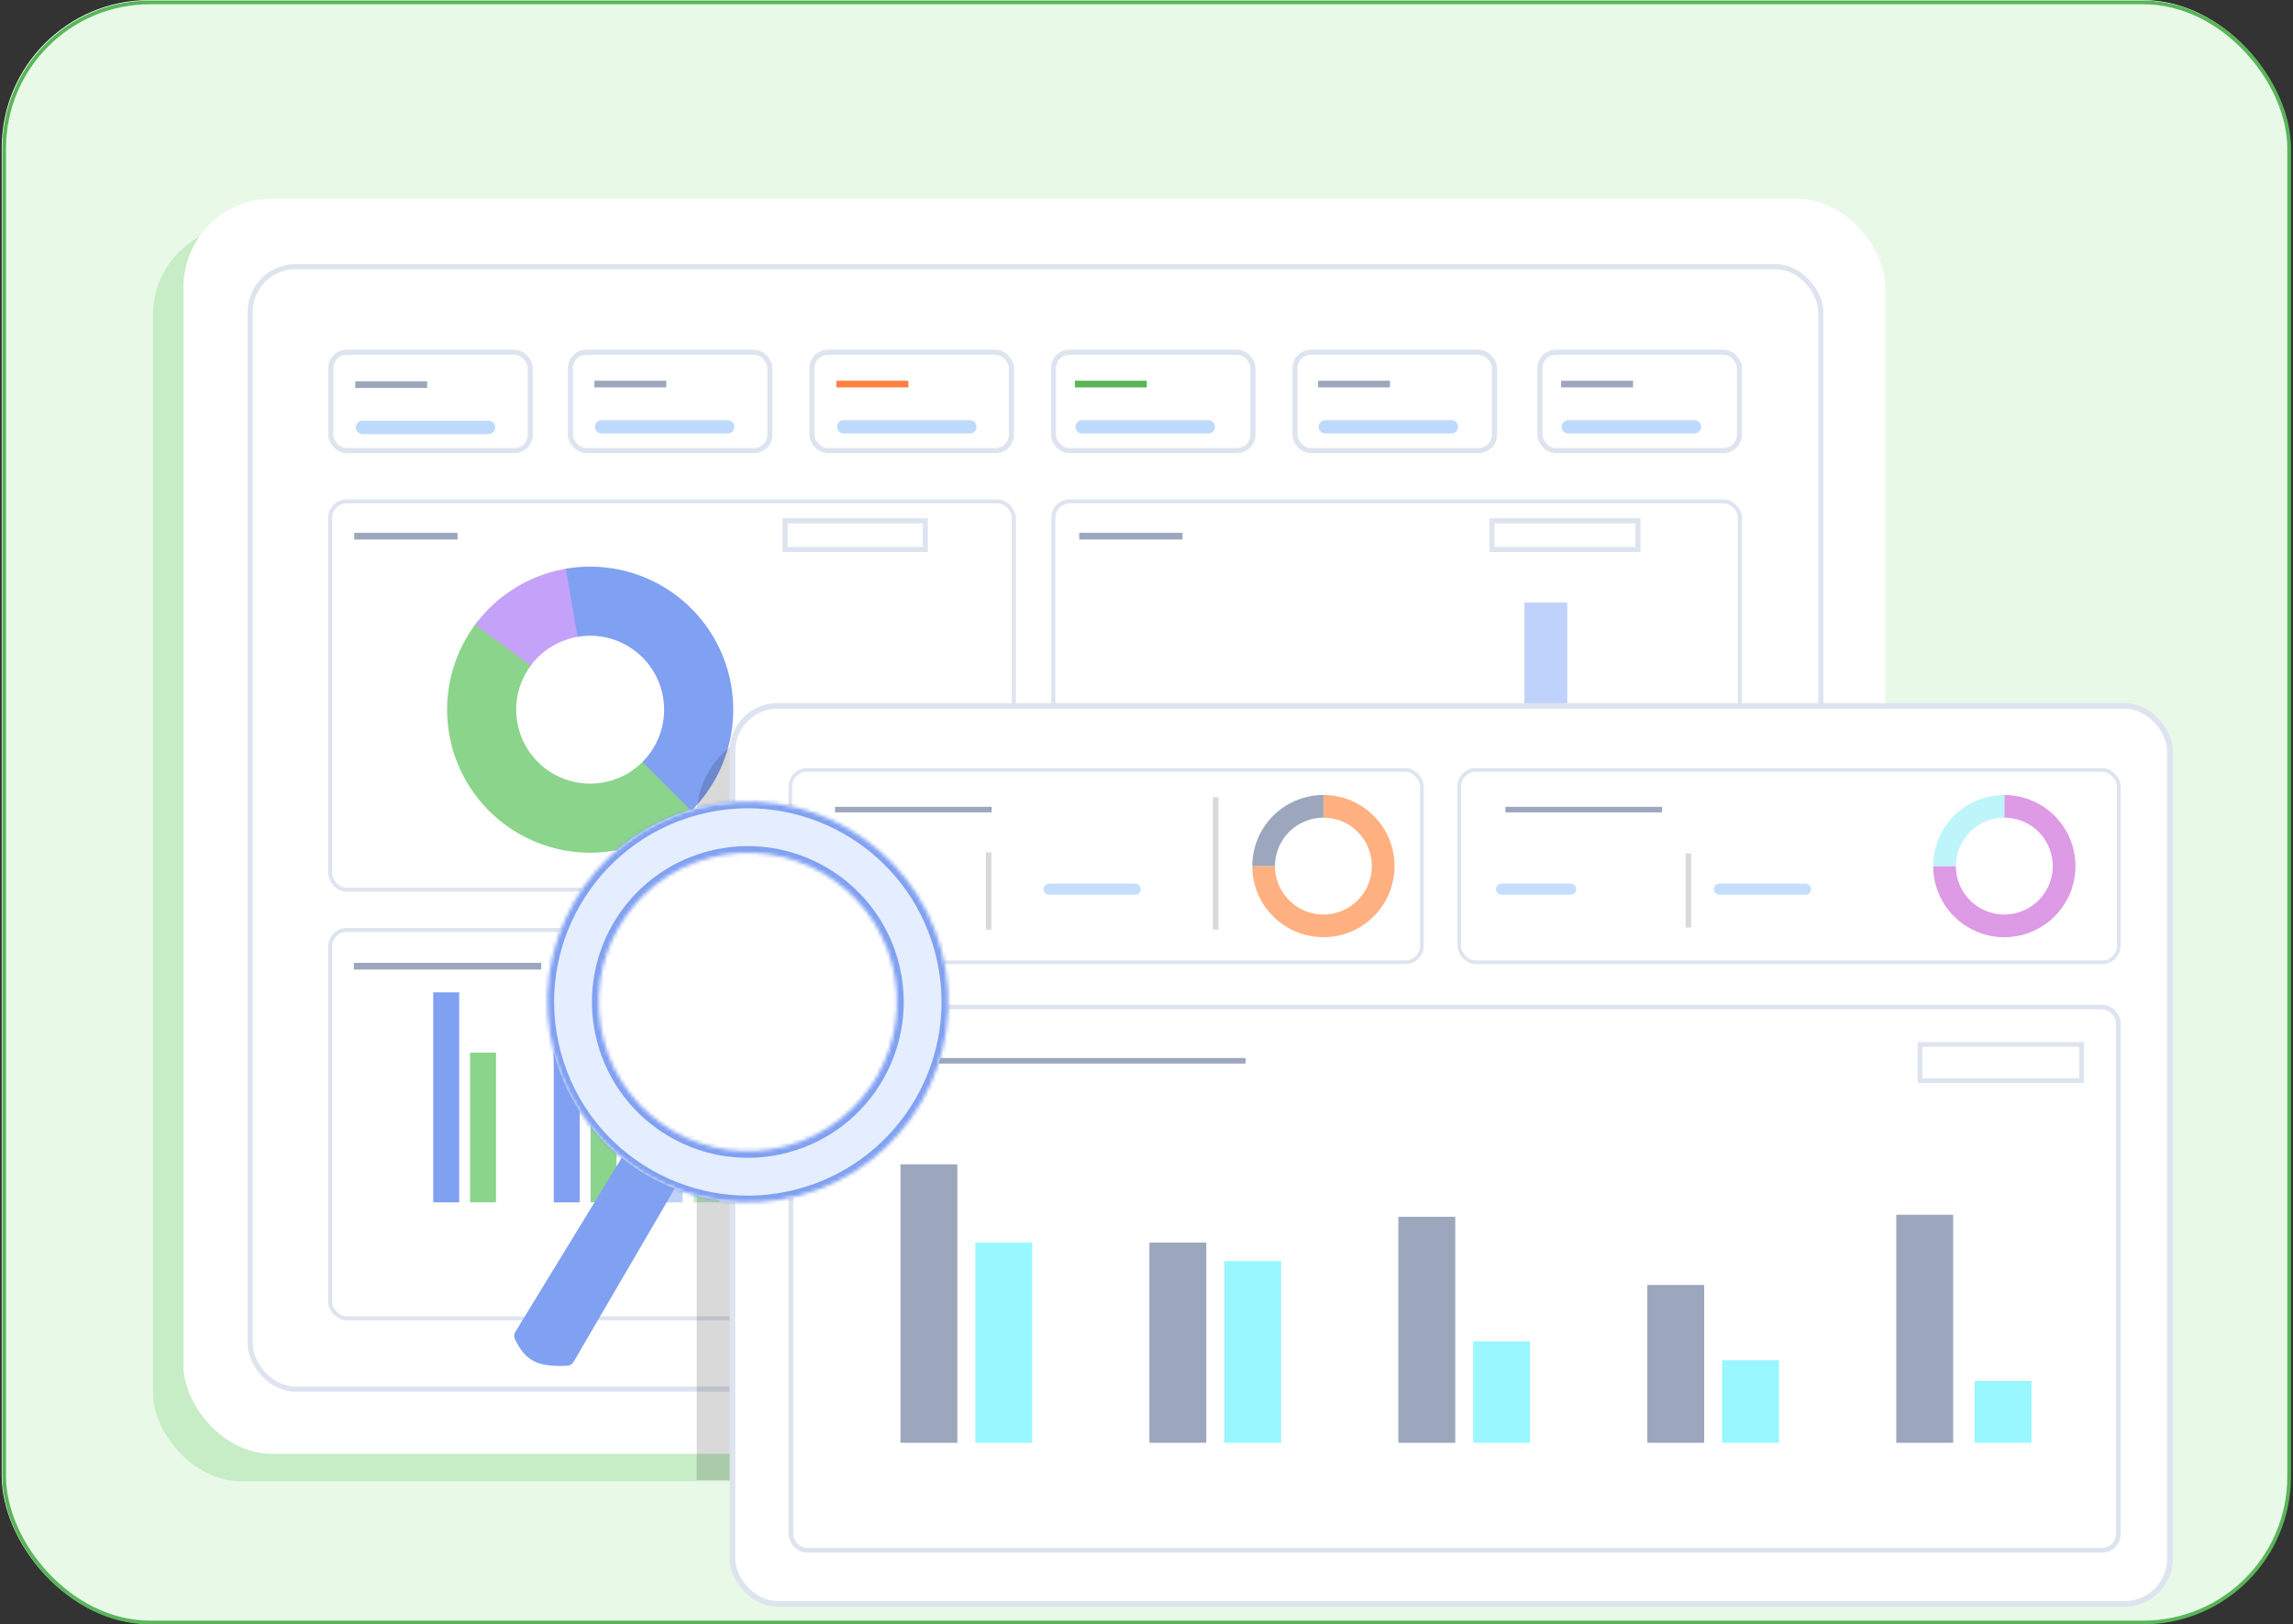 <svg width="621" height="440" viewBox="0 0 621 440" fill="none" xmlns="http://www.w3.org/2000/svg">
<rect x="0" y="0" width="621" height="440" fill="#333333" stroke="none"/>
<rect x="0.467" width="619.813" height="439.854" rx="40" fill="#E8F9E8"/>
<mask id="mask0_381_9693" style="mask-type:alpha" maskUnits="userSpaceOnUse" x="0" y="0" width="621" height="440">
<rect x="0.654" y="0.146" width="619.813" height="439.854" rx="40" fill="#E8F9E8"/>
</mask>
<g mask="url(#mask0_381_9693)">
<rect x="41.432" y="61.242" width="460.9" height="340.014" rx="24" fill="#C6EDC6"/>
<rect x="49.682" y="53.816" width="460.9" height="340.014" rx="24" fill="white"/>
<rect x="67.754" y="72.229" width="425.357" height="304.064" rx="12.307" fill="white" stroke="#DEE4EF" stroke-width="1.387"/>
<rect x="89.419" y="135.816" width="185.156" height="105.191" rx="4.458" fill="white" stroke="#DEE4EF" stroke-width="1.083"/>
<rect x="89.419" y="251.924" width="185.156" height="105.191" rx="4.458" fill="white" stroke="#DEE4EF" stroke-width="1.083"/>
<rect x="285.262" y="135.816" width="185.955" height="105.191" rx="4.458" fill="white" stroke="#DEE4EF" stroke-width="1.083"/>
<rect x="89.586" y="95.423" width="54.027" height="26.64" rx="4.307" fill="white" stroke="#DEE4EF" stroke-width="1.387"/>
<path d="M96.213 104.188H115.679" stroke="#9CA7BD" stroke-width="1.81"/>
<path d="M98.174 115.776H132.307" stroke="#BDDAFD" stroke-width="3.62" stroke-linecap="round"/>
<rect x="154.488" y="95.423" width="54.027" height="26.64" rx="4.307" fill="white" stroke="#DEE4EF" stroke-width="1.387"/>
<path d="M160.975 104.037H180.441" stroke="#9CA7BD" stroke-width="1.81"/>
<path d="M162.936 115.625H197.069" stroke="#BDDAFD" stroke-width="3.62" stroke-linecap="round"/>
<rect x="219.895" y="95.423" width="54.027" height="26.64" rx="4.307" fill="white" stroke="#DEE4EF" stroke-width="1.387"/>
<path d="M226.545 104.037H246.011" stroke="#FF8040" stroke-width="1.81"/>
<path d="M228.506 115.625H262.639" stroke="#BDDAFD" stroke-width="3.62" stroke-linecap="round"/>
<rect x="285.305" y="95.423" width="54.027" height="26.64" rx="4.307" fill="white" stroke="#DEE4EF" stroke-width="1.387"/>
<path d="M291.111 104.037H310.578" stroke="#59B559" stroke-width="1.81"/>
<path d="M293.072 115.625H327.206" stroke="#BDDAFD" stroke-width="3.62" stroke-linecap="round"/>
<rect x="350.715" y="95.423" width="54.027" height="26.64" rx="4.307" fill="white" stroke="#DEE4EF" stroke-width="1.387"/>
<path d="M356.975 104.037H376.441" stroke="#9CA7BD" stroke-width="1.81"/>
<path d="M358.932 115.625H393.065" stroke="#BDDAFD" stroke-width="3.62" stroke-linecap="round"/>
<rect x="417.051" y="95.423" width="54.027" height="26.64" rx="4.307" fill="white" stroke="#DEE4EF" stroke-width="1.387"/>
<path d="M422.803 104.037H442.269" stroke="#9CA7BD" stroke-width="1.81"/>
<path d="M424.76 115.625H458.893" stroke="#BDDAFD" stroke-width="3.62" stroke-linecap="round"/>
<path d="M95.943 145.24H123.917" stroke="#9CA7BD" stroke-width="1.81"/>
<path d="M292.275 145.24H320.249" stroke="#9CA7BD" stroke-width="1.81"/>
<rect x="212.623" y="141.089" width="37.975" height="7.75" stroke="#DEE4EF" stroke-width="1.387"/>
<rect x="404.053" y="141.089" width="39.525" height="7.75" stroke="#DEE4EF" stroke-width="1.387"/>
<path d="M95.842 261.722H146.577" stroke="#9CA7BD" stroke-width="1.81"/>
<path d="M129.431 168.216C123.212 176.085 120.287 186.058 121.271 196.038C122.254 206.019 127.068 215.23 134.702 221.734C142.336 228.239 152.195 231.53 162.205 230.917C172.216 230.303 181.599 225.832 188.381 218.444L174.593 205.788C171.087 209.608 166.236 211.919 161.06 212.236C155.885 212.554 150.788 210.852 146.841 207.489C142.894 204.126 140.404 199.364 139.896 194.204C139.388 189.044 140.9 183.887 144.115 179.819L129.431 168.216Z" fill="#8BD48B"/>
<path d="M154.088 153.919C149.056 154.674 144.221 156.412 139.86 159.035C135.5 161.658 131.698 165.114 128.673 169.206L143.724 180.331C145.287 178.215 147.253 176.428 149.507 175.072C151.762 173.716 154.262 172.817 156.863 172.427L154.088 153.919Z" fill="#C5A2F9"/>
<path d="M187.235 219.64C193.054 213.821 196.869 206.301 198.128 198.169C199.388 190.037 198.025 181.715 194.238 174.409C190.452 167.103 184.437 161.193 177.067 157.533C169.696 153.874 161.352 152.656 153.243 154.055L156.426 172.498C160.619 171.774 164.933 172.404 168.744 174.296C172.555 176.188 175.664 179.244 177.622 183.021C179.58 186.798 180.284 191.101 179.633 195.305C178.982 199.51 177.009 203.398 174.001 206.406L187.235 219.64Z" fill="#80A0F1"/>
<rect x="315.264" y="198.419" width="11.581" height="25.842" fill="#BFD2FB"/>
<rect x="347.514" y="203.386" width="11.581" height="20.875" fill="#BFD2FB"/>
<rect x="379.768" y="191.532" width="11.581" height="32.729" fill="#BFD2FB"/>
<rect x="412.861" y="163.227" width="11.581" height="61.034" fill="#BFD2FB"/>
<rect x="445.115" y="195.644" width="11.581" height="28.616" fill="#BFD2FB"/>
<rect x="117.334" y="268.814" width="7.026" height="56.886" fill="#80A0F1"/>
<rect x="149.971" y="284.267" width="7.026" height="41.433" fill="#80A0F1"/>
<rect x="177.838" y="298.775" width="7.026" height="26.926" fill="#BFD2FB"/>
<rect x="127.307" y="285.132" width="7.026" height="40.568" fill="#8BD48B"/>
<rect x="159.943" y="288.191" width="7.026" height="37.509" fill="#8BD48B"/>
<rect x="187.807" y="293.865" width="7.026" height="31.836" fill="#C6EDC6"/>
<path opacity="0.15" d="M188.693 221.052C188.693 207.797 199.439 197.052 212.693 197.052H510.504V400.93H188.693V221.052Z" fill="black"/>
<rect x="198.37" y="191.221" width="389.306" height="243.247" rx="12.221" fill="white" stroke="#DEE4EF" stroke-width="1.557"/>
<rect x="214.045" y="208.557" width="171.039" height="52.111" rx="4.5" fill="white" stroke="#DEE4EF"/>
<rect x="395.201" y="208.557" width="178.631" height="52.111" rx="4.5" fill="white" stroke="#DEE4EF"/>
<rect x="214.185" y="272.79" width="359.507" height="147.153" rx="4.36" fill="white" stroke="#DEE4EF" stroke-width="1.28"/>
<rect x="243.869" y="315.398" width="15.404" height="75.432" fill="#9CA7BD"/>
<rect x="311.291" y="336.605" width="15.404" height="54.224" fill="#9CA7BD"/>
<rect x="378.713" y="329.601" width="15.404" height="61.229" fill="#9CA7BD"/>
<rect x="446.135" y="348.083" width="15.404" height="42.747" fill="#9CA7BD"/>
<rect x="513.557" y="329.061" width="15.404" height="61.769" fill="#9CA7BD"/>
<rect x="264.139" y="336.605" width="15.404" height="54.224" fill="#99F7FF"/>
<rect x="331.561" y="341.615" width="15.404" height="49.215" fill="#99F7FF"/>
<rect x="398.979" y="363.364" width="15.404" height="27.466" fill="#99F7FF"/>
<rect x="466.396" y="368.47" width="15.404" height="22.36" fill="#99F7FF"/>
<rect x="534.764" y="374.068" width="15.404" height="16.762" fill="#99F7FF"/>
<path d="M229.311 287.353H337.341" stroke="#9CA7BD" stroke-width="1.5"/>
<rect x="519.986" y="282.909" width="43.748" height="9.843" stroke="#DEE4EF" stroke-width="1.28"/>
<path d="M226.154 219.305H268.562" stroke="#9CA7BD" stroke-width="1.5"/>
<path d="M407.709 219.305H450.117" stroke="#9CA7BD" stroke-width="1.5"/>
<path d="M225.092 240.862H243.822M284.11 240.862H307.434" stroke="#C5DEFE" stroke-width="3" stroke-linecap="round"/>
<path d="M406.646 240.862H425.377M465.665 240.862H488.989" stroke="#C5DEFE" stroke-width="3" stroke-linecap="round"/>
<path d="M267.748 230.901V251.836M329.247 215.947V251.836" stroke="#D9D9D9" stroke-width="1.5"/>
<path d="M339.146 234.612C339.146 238.423 340.276 242.148 342.394 245.316C344.511 248.485 347.52 250.954 351.04 252.412C354.561 253.87 358.435 254.252 362.172 253.509C365.91 252.765 369.343 250.93 372.037 248.236C374.732 245.541 376.567 242.108 377.31 238.371C378.053 234.634 377.672 230.76 376.214 227.24C374.755 223.719 372.286 220.71 369.117 218.593C365.949 216.476 362.224 215.346 358.413 215.346L358.413 221.495C361.008 221.495 363.544 222.264 365.701 223.705C367.859 225.147 369.54 227.195 370.533 229.592C371.526 231.989 371.786 234.627 371.28 237.172C370.773 239.716 369.524 242.054 367.689 243.888C365.855 245.723 363.517 246.972 360.973 247.478C358.428 247.984 355.79 247.725 353.393 246.732C350.996 245.739 348.947 244.058 347.506 241.9C346.064 239.743 345.295 237.207 345.295 234.612L339.146 234.612Z" fill="#FFB080"/>
<path d="M523.553 234.612C523.553 238.423 524.683 242.148 526.8 245.316C528.917 248.485 531.926 250.954 535.446 252.412C538.967 253.87 542.841 254.252 546.578 253.509C550.316 252.765 553.749 250.93 556.443 248.236C559.138 245.541 560.973 242.108 561.716 238.371C562.46 234.634 562.078 230.76 560.62 227.24C559.162 223.719 556.692 220.71 553.524 218.593C550.355 216.476 546.63 215.346 542.82 215.346L542.82 221.495C545.414 221.495 547.95 222.264 550.108 223.705C552.265 225.147 553.946 227.195 554.939 229.592C555.932 231.989 556.192 234.627 555.686 237.172C555.18 239.716 553.93 242.054 552.096 243.888C550.261 245.723 547.924 246.972 545.379 247.478C542.834 247.984 540.196 247.725 537.799 246.732C535.402 245.739 533.354 244.058 531.912 241.9C530.471 239.743 529.701 237.207 529.701 234.612L523.553 234.612Z" fill="#DD9AE5"/>
<path d="M358.413 215.346C355.883 215.346 353.378 215.845 351.04 216.813C348.703 217.781 346.579 219.2 344.79 220.989C343.001 222.778 341.581 224.902 340.613 227.24C339.645 229.577 339.146 232.082 339.146 234.612L345.295 234.612C345.295 232.89 345.634 231.184 346.294 229.592C346.953 228.001 347.919 226.555 349.137 225.337C350.355 224.119 351.802 223.152 353.393 222.493C354.985 221.834 356.691 221.495 358.413 221.495L358.413 215.346Z" fill="#9CA7BD"/>
<path d="M542.82 215.346C540.289 215.346 537.784 215.845 535.446 216.813C533.109 217.781 530.985 219.2 529.196 220.989C527.407 222.778 525.988 224.902 525.019 227.24C524.051 229.577 523.553 232.082 523.553 234.612L529.701 234.612C529.701 232.89 530.041 231.184 530.7 229.592C531.359 228.001 532.325 226.555 533.544 225.337C534.762 224.119 536.208 223.152 537.799 222.493C539.391 221.834 541.097 221.495 542.82 221.495L542.82 215.346Z" fill="#BDF5FA"/>
<path d="M457.26 231.194V251.241" stroke="#D9D9D9" stroke-width="1.5"/>
<path d="M155.309 368.961L186.82 314.929C187.412 313.914 187.02 312.61 185.967 312.089L174.846 306.589C173.905 306.124 172.763 306.454 172.216 307.35L139.543 360.833C139.202 361.393 139.148 362.089 139.426 362.682C142.315 368.851 145.864 370.321 153.683 369.955C154.357 369.923 154.969 369.545 155.309 368.961Z" fill="#80A0F1"/>
<ellipse cx="54.279" cy="54.277" rx="54.279" ry="54.277" transform="matrix(-0.966 0.258 0.258 0.966 240.955 204.965)" fill="white"/>
<mask id="path-75-inside-1_381_9693" fill="white">
<path d="M150.093 285.429C157.832 314.389 187.584 331.592 216.545 323.852C245.506 316.113 262.709 286.362 254.969 257.402C247.229 228.442 217.478 211.239 188.517 218.979C159.556 226.718 142.353 256.469 150.093 285.429ZM241.549 260.988C247.308 282.537 234.508 304.674 212.959 310.432C191.41 316.191 169.272 303.391 163.513 281.843C157.754 260.294 170.554 238.158 192.103 232.399C213.652 226.64 235.79 239.44 241.549 260.988Z"/>
</mask>
<path d="M150.093 285.429C157.832 314.389 187.584 331.592 216.545 323.852C245.506 316.113 262.709 286.362 254.969 257.402C247.229 228.442 217.478 211.239 188.517 218.979C159.556 226.718 142.353 256.469 150.093 285.429ZM241.549 260.988C247.308 282.537 234.508 304.674 212.959 310.432C191.41 316.191 169.272 303.391 163.513 281.843C157.754 260.294 170.554 238.158 192.103 232.399C213.652 226.64 235.79 239.44 241.549 260.988Z" fill="#E5EEFE" stroke="#80A0F1" stroke-width="3.654" mask="url(#path-75-inside-1_381_9693)"/>
</g>
<rect x="1.139" y="0.646" width="618.813" height="438.854" rx="39.5" stroke="#59B559"/>
</svg>
